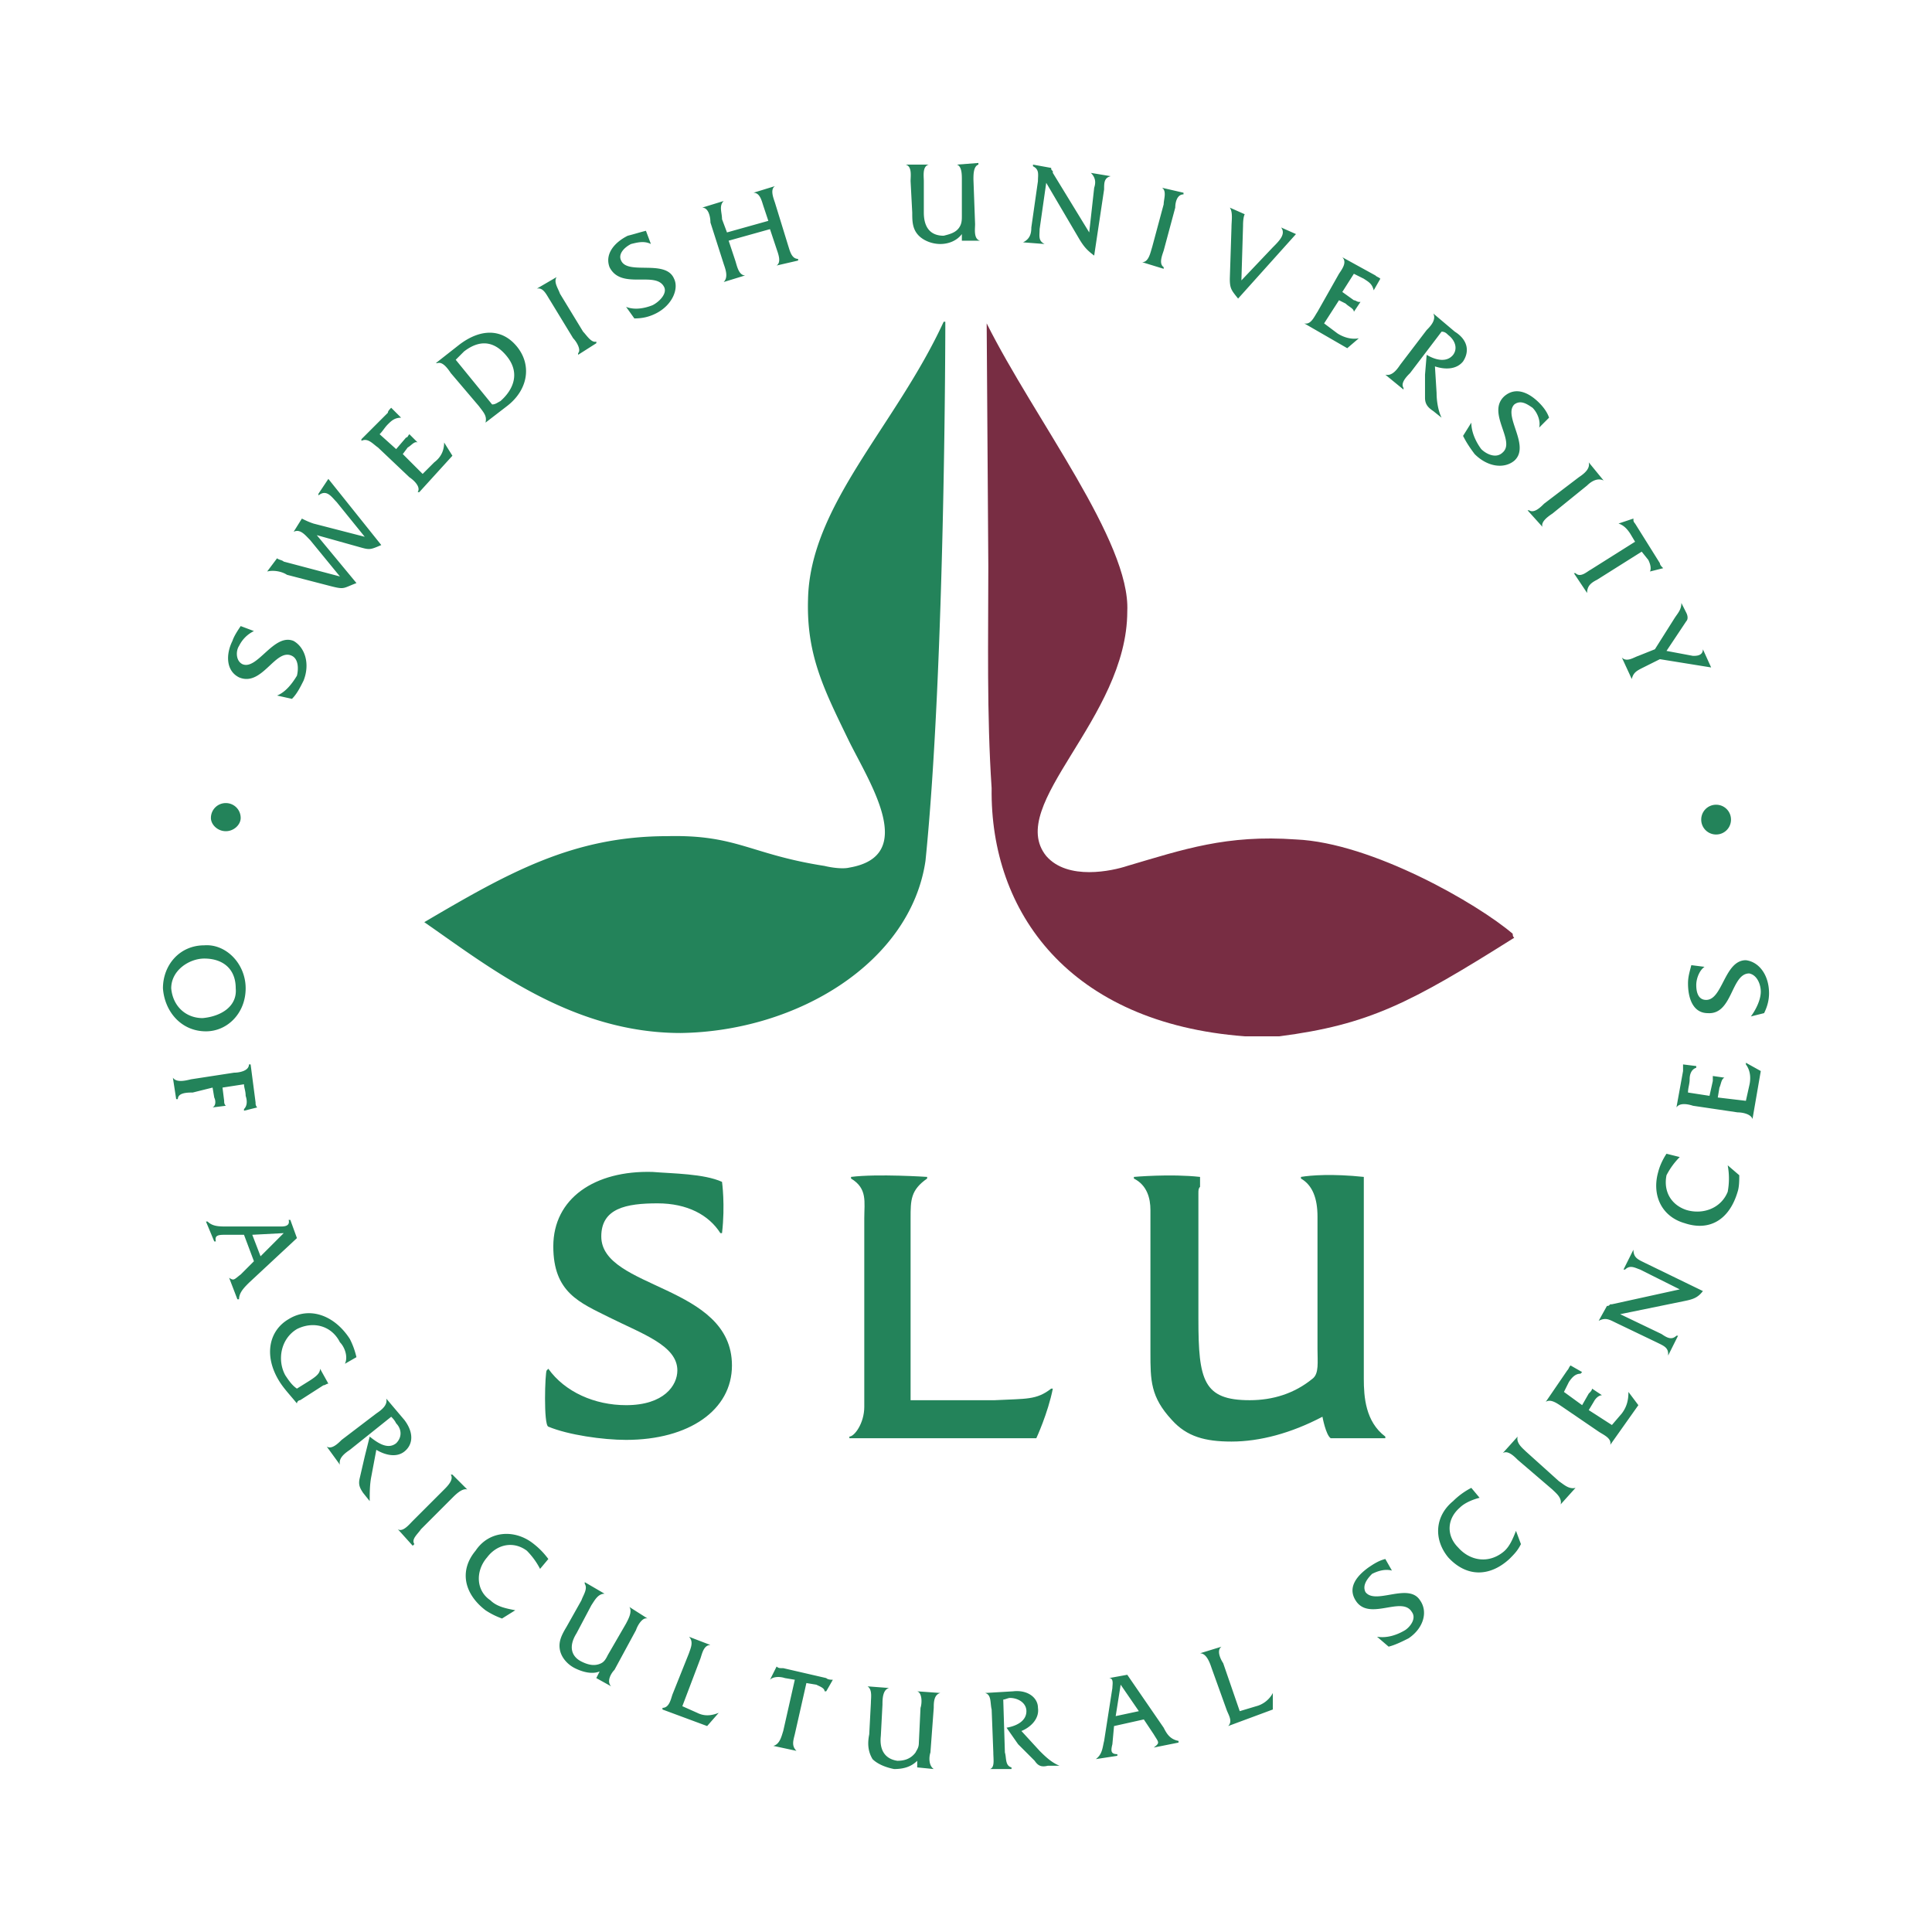 <svg xmlns="http://www.w3.org/2000/svg" width="2500" height="2500" viewBox="0 0 192.756 192.756"><g fill-rule="evenodd" clip-rule="evenodd"><path fill="#fff" d="M0 0h192.756v192.756H0V0z"/><path d="M25.334 62.96c-.66.33-1.155.825-1.485 1.485-.33.495-.33 1.485.331 1.815 1.485.66 3.135-3.136 5.115-2.311 1.155.66 1.65 2.311.99 3.961-.33.66-.66 1.32-1.155 1.815l-1.485-.331c.825-.33 1.485-1.155 1.98-1.98.165-.66.165-1.65-.495-1.98-1.65-.825-2.97 3.135-5.281 2.146-1.32-.66-1.32-2.31-.66-3.631.165-.495.495-.99.825-1.485l1.32.496zM35.565 58.174c-1.32.495-1.155.66-2.475.33l-4.456-1.155c-.495-.33-1.32-.495-1.98-.33l.99-1.32c.165.165.495.165.66.33l5.611 1.485-2.971-3.63c-.495-.495-.99-1.155-1.65-.825l.825-1.32c.33.166.66.33 1.155.496l5.116 1.32-2.805-3.466c-.495-.495-.99-1.32-1.815-.66v-.165l.99-1.485 5.281 6.601c-1.155.495-1.155.495-2.31.166l-4.126-1.155 3.96 4.783zM42.167 47.283l1.155-1.155c.66-.495.99-1.155.99-1.98l.825 1.32-3.301 3.631h-.165c.33-.496-.33-1.155-.826-1.485l-3.135-2.971c-.495-.33-.99-.99-1.65-.66v-.165l2.64-2.64c0-.165.165-.33.33-.495l.99.99c-.66 0-.99.33-1.32.66s-.495.66-.825.99l1.65 1.485.99-1.155c.165 0 .165-.166.33-.331l.826.825c-.33-.165-.66.33-.99.495l-.495.66 1.981 1.981zM44.972 37.216c-.33-.495-.825-1.155-1.32-.99h-.166l2.311-1.815c2.146-1.65 4.291-1.65 5.776.165 1.485 1.815 1.155 4.291-.99 5.941l-2.145 1.65c.165-.66-.165-.99-.66-1.65l-2.806-3.301zm4.126 3.135c.331 0 .495-.165.825-.33 1.321-1.155 1.981-2.805.66-4.456-1.32-1.65-2.805-1.65-4.291-.495l-.825.825 3.631 4.456zM54.874 29.955c-.33-.496-.66-1.321-1.32-1.156l1.98-1.155c-.33.495.166 1.155.33 1.65l2.311 3.795c.33.33.825 1.155 1.32.99v.165l-1.815 1.155v-.165c.33-.33-.165-1.155-.495-1.485l-2.311-3.794zM64.941 24.344c-.661-.33-1.321-.165-1.981 0-.66.331-1.32.99-.99 1.651.66 1.485 4.456-.166 5.281 1.815.495.99-.166 2.64-1.815 3.465-.66.33-1.32.495-2.146.495l-.825-1.155c.825.33 1.815.165 2.64-.165.66-.33 1.485-1.155 1.155-1.815-.825-1.65-4.291.331-5.446-1.98-.495-1.32.495-2.475 1.815-3.135.66-.166 1.155-.33 1.815-.495l.497 1.319zM72.697 24.014l.66 1.98c.165.495.33 1.485.99 1.485l-2.146.66c.495-.495.165-1.32 0-1.814l-1.32-4.126c0-.495-.165-1.485-.825-1.485l2.146-.66c-.495.495-.165 1.155-.165 1.815l.495 1.32 4.125-1.155-.495-1.485c-.166-.495-.33-1.32-.99-1.32l2.145-.66c-.495.33-.165 1.155 0 1.65l1.32 4.291c.165.495.33 1.32.99 1.32v.166l-2.146.495c.495-.33.165-1.155 0-1.65l-.66-1.98-4.124 1.153zM95.965 23.354c-.495.661-1.32.99-2.146.99-.825 0-1.65-.33-2.145-.825-.66-.66-.66-1.485-.66-2.311l-.165-3.136c0-.495.165-1.485-.495-1.65h2.311c-.661.165-.495 1.155-.495 1.65v3.136c0 1.485.66 2.311 1.98 2.311.66-.166 1.32-.33 1.65-.99.165-.33.165-.66.165-.99v-3.63c0-.495 0-1.321-.495-1.485l2.145-.165v.165c-.494.165-.494.99-.494 1.485l.164 4.456c0 .495-.164 1.485.496 1.65h-1.816v-.661zM103.723 22.859c0 .66-.166 1.155.494 1.485l-2.145-.165c.66-.33.824-.826.824-1.485l.66-4.621c0-.66.166-1.155-.494-1.485v-.165l1.814.33c0 .165 0 .165.164.33v.165l3.631 5.941.496-4.456c.164-.495.164-.99-.33-1.485l1.98.33c-.66.166-.66.66-.66 1.32l-.99 6.602c-.66-.496-.99-.825-1.486-1.65l-3.299-5.611-.659 4.62zM116.1 20.383c0-.495.33-1.32-.166-1.65l2.145.495v.165c-.658 0-.824.825-.824 1.32l-1.154 4.291c-.166.496-.496 1.321 0 1.65v.165l-2.146-.66c.66 0 .826-.99.99-1.485l1.155-4.291zM126.99 24.674c.66-.66 1.32-1.321.826-1.98l1.484.66-5.775 6.436c-.66-.825-.826-.99-.826-1.98l.166-5.116c0-.66.164-1.485-.166-1.98l1.486.66c-.166.33-.166.99-.166 1.155l-.164 5.446 3.135-3.301zM132.105 32.265l1.32.99c.496.33 1.32.66 2.146.495l-1.156.99-4.291-2.476c.662.166.99-.66 1.322-1.155l2.145-3.795c.33-.495.824-1.155.33-1.65l3.301 1.815c.164.165.33.165.494.33l-.66 1.155c-.164-.66-.494-.826-.99-1.155l-.99-.495-1.154 1.815 1.154.826c.166 0 .33.165.496.165h.164l-.66.99c0-.33-.494-.495-.824-.825l-.66-.33-1.487 2.31zM145.145 33.09c1.318.825 1.484 1.98.824 2.971-.66.825-1.814.825-2.805.495l.164 2.641c0 .825.166 1.815.496 2.475l-.826-.66c-.496-.33-.824-.661-.824-1.32v-2.311l.164-1.98c.826.495 1.98.825 2.641 0 .494-.66.166-1.485-.494-1.98-.166-.165-.33-.33-.66-.33l-3.137 4.126c-.33.33-.99.99-.66 1.485v.165l-1.814-1.485c.66.166 1.154-.495 1.484-.99l2.641-3.465c.33-.33.99-.99.66-1.65l2.146 1.813zM153.561 42.662c.164-.66-.166-1.485-.66-1.98-.496-.331-1.156-.826-1.816-.331-1.154 1.156 1.65 4.126 0 5.611-.99.825-2.641.66-3.961-.66-.494-.66-.824-1.155-1.154-1.815l.824-1.32c0 .99.496 1.98.99 2.64.496.495 1.486.99 2.146.33 1.32-1.155-1.65-3.96.164-5.611 1.156-.99 2.477-.33 3.467.66.494.496.824.99.99 1.485l-.99.991zM157.521 47.613c.494-.33 1.154-.825.988-1.485l1.486 1.815c-.66-.33-1.32.165-1.65.495l-3.465 2.806c-.496.33-1.156.825-.99 1.32l-1.486-1.65h.166c.494.33 1.154-.33 1.484-.661l3.467-2.64zM159.336 57.844c-.66.33-.99.66-.99 1.32l-1.32-1.98h.166c.494.495 1.154-.165 1.484-.33l4.455-2.806-.494-.825c-.33-.495-.66-.825-1.156-.99l1.486-.496v.166s0 .165.164.33l2.477 3.96c0 .165.164.33.33.496l-1.32.33c.164-.33 0-.825-.166-1.155l-.66-.825-4.456 2.805zM163.957 66.591c-.66.33-.99.495-1.156 1.155l-.99-2.145c.496.495 1.156 0 1.65-.165l1.65-.66 1.98-3.135c.33-.495.66-.825.66-1.485l.496.99c.164.33.164.66 0 .825l-1.98 2.971 2.641.495c.328 0 .99 0 .99-.66l.824 1.815-5.115-.825-1.65.824zM20.548 102.896c-2.476 0-4.125-1.98-4.291-4.291 0-2.311 1.65-4.29 4.126-4.29 2.146-.165 4.126 1.815 4.126 4.29 0 2.477-1.815 4.291-3.961 4.291zm-.165-7.261c-1.485 0-3.301 1.156-3.301 2.97.165 1.816 1.485 2.971 3.136 2.971 1.815-.164 3.466-1.154 3.301-2.971 0-1.98-1.32-2.97-3.136-2.97zM19.228 109.002c-.495 0-1.485 0-1.485.66h-.165l-.33-2.145c.33.494 1.155.33 1.815.164l4.291-.66c.495 0 1.485-.164 1.485-.824h.165l.495 3.795c0 .166 0 .33.165.496l-1.32.33v-.166c.33-.33.33-.824.166-1.32 0-.494-.166-.824-.166-1.154l-2.145.33.165 1.32c0 .164 0 .33.166.494l-1.32.166c.33-.166.33-.66.165-.99l-.165-.99-1.982.494zM24.344 123.195h-1.815c-.66 0-1.155 0-.99.66h-.165l-.825-1.98h.165c.495.494 1.155.494 1.98.494h5.281c.33 0 .99 0 .825-.66h.166l.66 1.816-4.786 4.455c-.495.496-.99.99-.99 1.65h-.165l-.825-2.145c.495.33.495.164 1.155-.33l1.32-1.32-.991-2.64zm3.961-.166l-3.135.166.825 2.145 2.31-2.311zM34.411 136.066c.33-.66 0-1.65-.495-2.145-.825-1.65-2.641-2.145-4.291-1.32-1.65.99-1.98 3.135-1.155 4.621.33.494.66.99 1.155 1.32l1.32-.826c.495-.33.99-.66.99-1.154l.825 1.484c-.165 0-.33.166-.495.166l-2.311 1.484c-.165 0-.33.166-.33.33-.66-.824-1.32-1.484-1.815-2.311-1.485-2.475-.99-4.951.99-6.105 2.146-1.32 4.621-.33 6.106 1.98.33.66.495 1.154.66 1.814l-1.154.662zM40.351 141.678c.991 1.32.826 2.477 0 3.137-.825.66-1.98.33-2.805-.166l-.496 2.641c-.165.824-.165 1.65-.165 2.475l-.66-.824c-.33-.496-.495-.826-.33-1.486l.495-2.145.495-1.98c.825.66 1.815 1.32 2.641.66.66-.66.495-1.484 0-1.98-.166-.33-.33-.494-.495-.66l-4.125 3.301c-.495.33-1.155.826-.99 1.486l-1.32-1.816c.495.33 1.155-.33 1.485-.66l3.466-2.641c.495-.33 1.155-.824.99-1.484l1.814 2.142zM44.312 148.609c.33-.33.99-.99.66-1.486h.165l1.485 1.486c-.495-.166-1.155.494-1.485.824l-3.135 3.137c-.33.494-.99.99-.66 1.484l-.165.166-1.485-1.65c.495.33 1.155-.496 1.485-.826l3.135-3.135zM53.883 156.529a7.377 7.377 0 0 0-1.32-1.814c-1.32-.99-2.971-.66-3.961.66-1.155 1.32-1.155 3.301.331 4.291.66.66 1.65.824 2.475.99l-1.32.824a7.656 7.656 0 0 1-1.65-.824c-2.146-1.65-2.641-3.961-.99-5.941 1.32-1.98 3.796-2.145 5.61-.824.661.494 1.156.99 1.65 1.65l-.825.988zM59.825 166.762c-.825.33-1.815 0-2.476-.33s-1.32-.99-1.485-1.814c-.165-.826.165-1.486.66-2.311l1.485-2.641c.165-.494.66-1.154.33-1.65v-.164l1.98 1.154c-.66 0-.99.66-1.32 1.154l-1.485 2.807c-.825 1.32-.495 2.311.495 2.805.66.33 1.32.496 1.98.166.33-.166.495-.496.66-.826l1.815-3.135c.165-.33.66-1.156.33-1.65l1.814 1.154c-.495-.164-.99.66-1.154 1.156l-2.146 3.961c-.33.33-.825 1.154-.33 1.65l-1.485-.826.332-.66zM69.561 170.889c.66.328 1.32.328 2.146 0l-1.155 1.32-4.456-1.652v-.164c.66 0 .826-.826.99-1.32l1.65-4.125c.166-.496.495-1.156 0-1.65l2.146.824c-.66 0-.825.826-.99 1.32l-1.815 4.785 1.484.662zM79.297 173.033c-.165.66-.33 1.154.166 1.65l-2.31-.496c.66-.164.825-.99.99-1.484l1.155-5.115-.99-.166c-.495-.164-1.154-.164-1.485.166l.66-1.32c.165.164.33.164.495.164h.165l4.291.99c.165.166.495.166.66.166l-.66 1.154h-.165c0-.33-.495-.494-.825-.66l-.99-.164-1.157 5.115zM91.51 175.674c-.66.66-1.485.824-2.31.824-.826-.164-1.651-.494-2.146-.99-.495-.824-.495-1.65-.33-2.475l.165-3.135c0-.496.165-1.32-.33-1.65l2.146.164c-.66.166-.66 1.154-.66 1.65l-.165 3.135c-.165 1.486.495 2.311 1.65 2.477.66 0 1.32-.166 1.814-.826.166-.33.331-.494.331-.99l.165-3.465c.165-.494.165-1.484-.33-1.65l2.31.166c-.66.164-.66.99-.66 1.484l-.331 4.455c-.165.496-.165 1.32.331 1.65l-1.65-.164v-.66zM101.082 168.742c1.484-.164 2.475.66 2.475 1.65.166 1.154-.824 1.98-1.65 2.311l1.816 1.98c.494.494 1.154 1.154 1.979 1.484h-1.154c-.66.166-.99 0-1.32-.494l-1.65-1.65-1.154-1.65c.99-.164 1.98-.66 1.98-1.65 0-.824-.826-1.32-1.65-1.32-.166 0-.496.164-.66.164l.164 5.281c.166.496 0 1.32.66 1.486v.164h-2.145c.494-.164.33-.99.33-1.65l-.166-4.291c-.164-.658 0-1.484-.66-1.648l2.805-.167zM111.148 172.209l-.166 1.814c-.164.66-.164.99.496.99v.164l-2.146.33c.66-.494.66-1.154.826-1.814l.824-5.281c0-.33.166-.99-.33-.99l1.816-.33 3.631 5.281c.33.66.66 1.154 1.484 1.32v.164l-2.475.496c.66-.496.494-.496 0-1.32l-.99-1.486-2.97.662zm.661-4.127l-.496 3.135 2.311-.494-1.815-2.641zM125.34 170.227c.66-.164 1.32-.66 1.65-1.318v1.648l-4.455 1.652c.494-.496 0-1.156-.166-1.652l-1.484-4.125c-.166-.494-.496-1.484-1.156-1.484l2.146-.66c-.496.33-.166 1.154.164 1.65l1.65 4.785 1.651-.496zM138.873 156.695c-.66-.166-1.32 0-1.98.33-.496.496-.99 1.156-.66 1.814.99 1.32 4.291-.988 5.445.826.824 1.154.33 2.805-1.154 3.795-.66.33-1.32.66-1.98.826l-1.156-.99c.99.164 1.98-.166 2.807-.66.494-.33 1.154-1.156.66-1.816-.99-1.648-4.291.99-5.611-1.154-.826-1.32.164-2.475 1.32-3.301.494-.33.99-.66 1.65-.824l.659 1.154zM147.619 149.434c-.66.166-1.486.496-1.98.99-1.32 1.156-1.32 2.807-.166 3.961 1.156 1.32 2.971 1.65 4.457.496.66-.496.99-1.32 1.32-2.146l.494 1.32c-.33.66-.66.99-1.154 1.486-1.98 1.814-4.291 1.814-6.105-.166-1.486-1.814-1.32-4.125.494-5.611a7.327 7.327 0 0 1 1.814-1.32l.826.99zM151.414 145.639c-.33-.33-.99-.99-1.484-.66l1.484-1.65c-.164.66.496 1.156.826 1.486l3.299 2.969c.496.33.99.826 1.652.66l-1.486 1.65c.166-.66-.494-1.154-.824-1.484l-3.467-2.971zM160.82 142.174l.99-1.156c.496-.66.66-1.32.66-2.145l.99 1.32-2.805 3.961c.164-.66-.66-.99-1.156-1.32l-3.629-2.477c-.496-.33-1.156-.824-1.65-.494l2.145-3.137c.164-.164.164-.33.33-.494l1.154.66-.164.164c-.494 0-.824.33-1.156.826l-.494.99 1.814 1.32.66-1.156c.166-.164.33-.33.33-.494l.99.66c-.33 0-.66.33-.824.66l-.496.824 2.311 1.488zM165.771 133.096c.496.33.99.66 1.486.166h.164l-.99 1.98v-.166c0-.66-.494-.824-1.154-1.154l-4.127-1.98c-.66-.33-.99-.494-1.65-.164l.826-1.486c.164 0 .164 0 .33-.164h.164l6.768-1.486-3.961-1.98c-.496-.164-.99-.494-1.486 0h-.164l.99-1.98c0 .826.494.99 1.154 1.32l5.777 2.807c-.496.66-.99.824-1.816.99l-6.436 1.318 4.125 1.979zM167.588 115.439a7.277 7.277 0 0 0-1.32 1.814c-.33 1.65.494 2.971 1.98 3.465 1.65.496 3.465-.164 4.125-1.814a7.15 7.15 0 0 0 0-2.641l1.154.99c0 .496 0 1.156-.164 1.65-.826 2.805-2.807 3.961-5.281 3.135-2.311-.66-3.301-2.805-2.641-5.115.166-.66.496-1.32.826-1.814l1.321.33zM174.188 109.828l.33-1.486c.166-.66.166-1.484-.33-2.145v-.166l1.486.826-.826 4.785c-.164-.494-.99-.66-1.484-.66l-4.455-.66c-.496-.164-1.32-.33-1.65.166l.66-3.631v-.66l1.318.164v.166c-.494.164-.66.66-.66 1.154 0 .496-.164.826-.164 1.32l2.145.33.33-1.484v-.496l1.156.166c-.33.164-.33.66-.496.99l-.164.99 2.804.331zM170.062 96.461c-.496.33-.826 1.154-.826 1.814s.166 1.486.99 1.486c1.652 0 1.816-3.961 3.961-3.961 1.32.165 2.311 1.485 2.311 3.301 0 .66-.164 1.32-.494 1.98l-1.32.33c.494-.66.99-1.65.99-2.477 0-.66-.33-1.65-1.156-1.814-1.814 0-1.65 4.125-4.125 3.961-1.484 0-1.98-1.486-1.98-2.971 0-.66.164-1.156.33-1.816l1.319.167zM169.732 81.773c0-.825.66-1.485 1.484-1.485.826 0 1.486.66 1.486 1.485 0 .825-.66 1.485-1.486 1.485a1.48 1.48 0 0 1-1.484-1.485zM21.043 81.608c0-.825.66-1.485 1.485-1.485.825 0 1.485.66 1.485 1.485 0 .66-.66 1.32-1.485 1.32-.824 0-1.485-.66-1.485-1.32zM92.334 85.899c-1.485 10.066-12.707 16.998-24.423 17.164-10.892 0-19.143-6.602-25.58-11.058 8.417-4.951 14.853-8.582 24.259-8.582 6.931-.165 8.251 1.815 15.677 2.971.66.165 1.815.33 2.476.165 6.766-1.155 2.146-8.251 0-12.542-2.476-5.116-4.291-8.582-4.126-14.192.165-9.406 8.747-17.328 13.533-27.725h.165s0 34.326-1.981 53.799z" fill="#23835a"/><path d="M112.469 60.98c0 10.727-12.213 19.308-8.086 24.424 2.145 2.476 6.6 1.485 8.086.99 5.609-1.65 9.9-3.136 16.832-2.641 7.592.33 18.152 6.437 21.619 9.407 0 .495.33.33 0 .495-10.232 6.437-14.357 8.581-23.27 9.737h-3.465c-17.494-1.32-25.414-12.378-25.25-24.755-.494-7.426-.33-14.852-.33-22.114l-.164-24.259c4.786 9.572 14.358 21.784 14.028 28.716z" fill="#782d43"/><path d="M71.872 123.029c-1.155-1.814-3.301-2.971-6.271-2.971-3.135 0-5.611.496-5.611 3.301 0 5.281 13.037 4.787 13.037 12.873 0 4.455-4.291 7.426-10.562 7.426-2.311 0-5.776-.494-7.757-1.32-.495-.164-.33-5.445-.165-5.611l.165-.164c1.65 2.311 4.621 3.631 7.757 3.631 3.795 0 5.115-1.98 5.115-3.467 0-2.475-3.465-3.631-6.766-5.279-2.971-1.486-5.611-2.477-5.611-7.098 0-4.785 4.126-7.59 9.902-7.426 1.98.166 5.116.166 6.931.99 0 0 .33 2.311 0 5.115h-.164zM99.266 139.697c3.137-.164 4.127 0 5.611-1.154h.164c-.494 2.475-1.648 4.951-1.648 4.951H84.744v-.166c.495 0 1.485-1.32 1.485-2.971v-18.812c0-1.65.33-2.971-1.32-3.961v-.164c2.64-.33 7.591 0 7.591 0v.164c-1.65 1.156-1.65 2.145-1.65 3.961v18.152h8.416zM131.941 141.348c-3.135 1.65-6.271 2.477-9.076 2.477-2.641 0-4.455-.496-5.941-2.146-2.145-2.311-2.145-3.961-2.145-6.766V120.72c0-1.154-.33-2.475-1.65-3.135v-.164s3.631-.33 6.6 0v.99c-.164.164-.164.33-.164.658v12.543c0 6.105.494 8.086 5.115 8.086 2.311 0 4.457-.66 6.271-2.145.66-.496.496-1.65.496-2.971v-13.203c0-1.814-.496-3.135-1.65-3.795v-.164c.99-.166 3.135-.33 6.27 0v20.133c0 1.814.166 4.291 2.146 5.775v.166h-5.447c-.495-.33-.825-2.146-.825-2.146z" fill="#23835a"/></g></svg>
